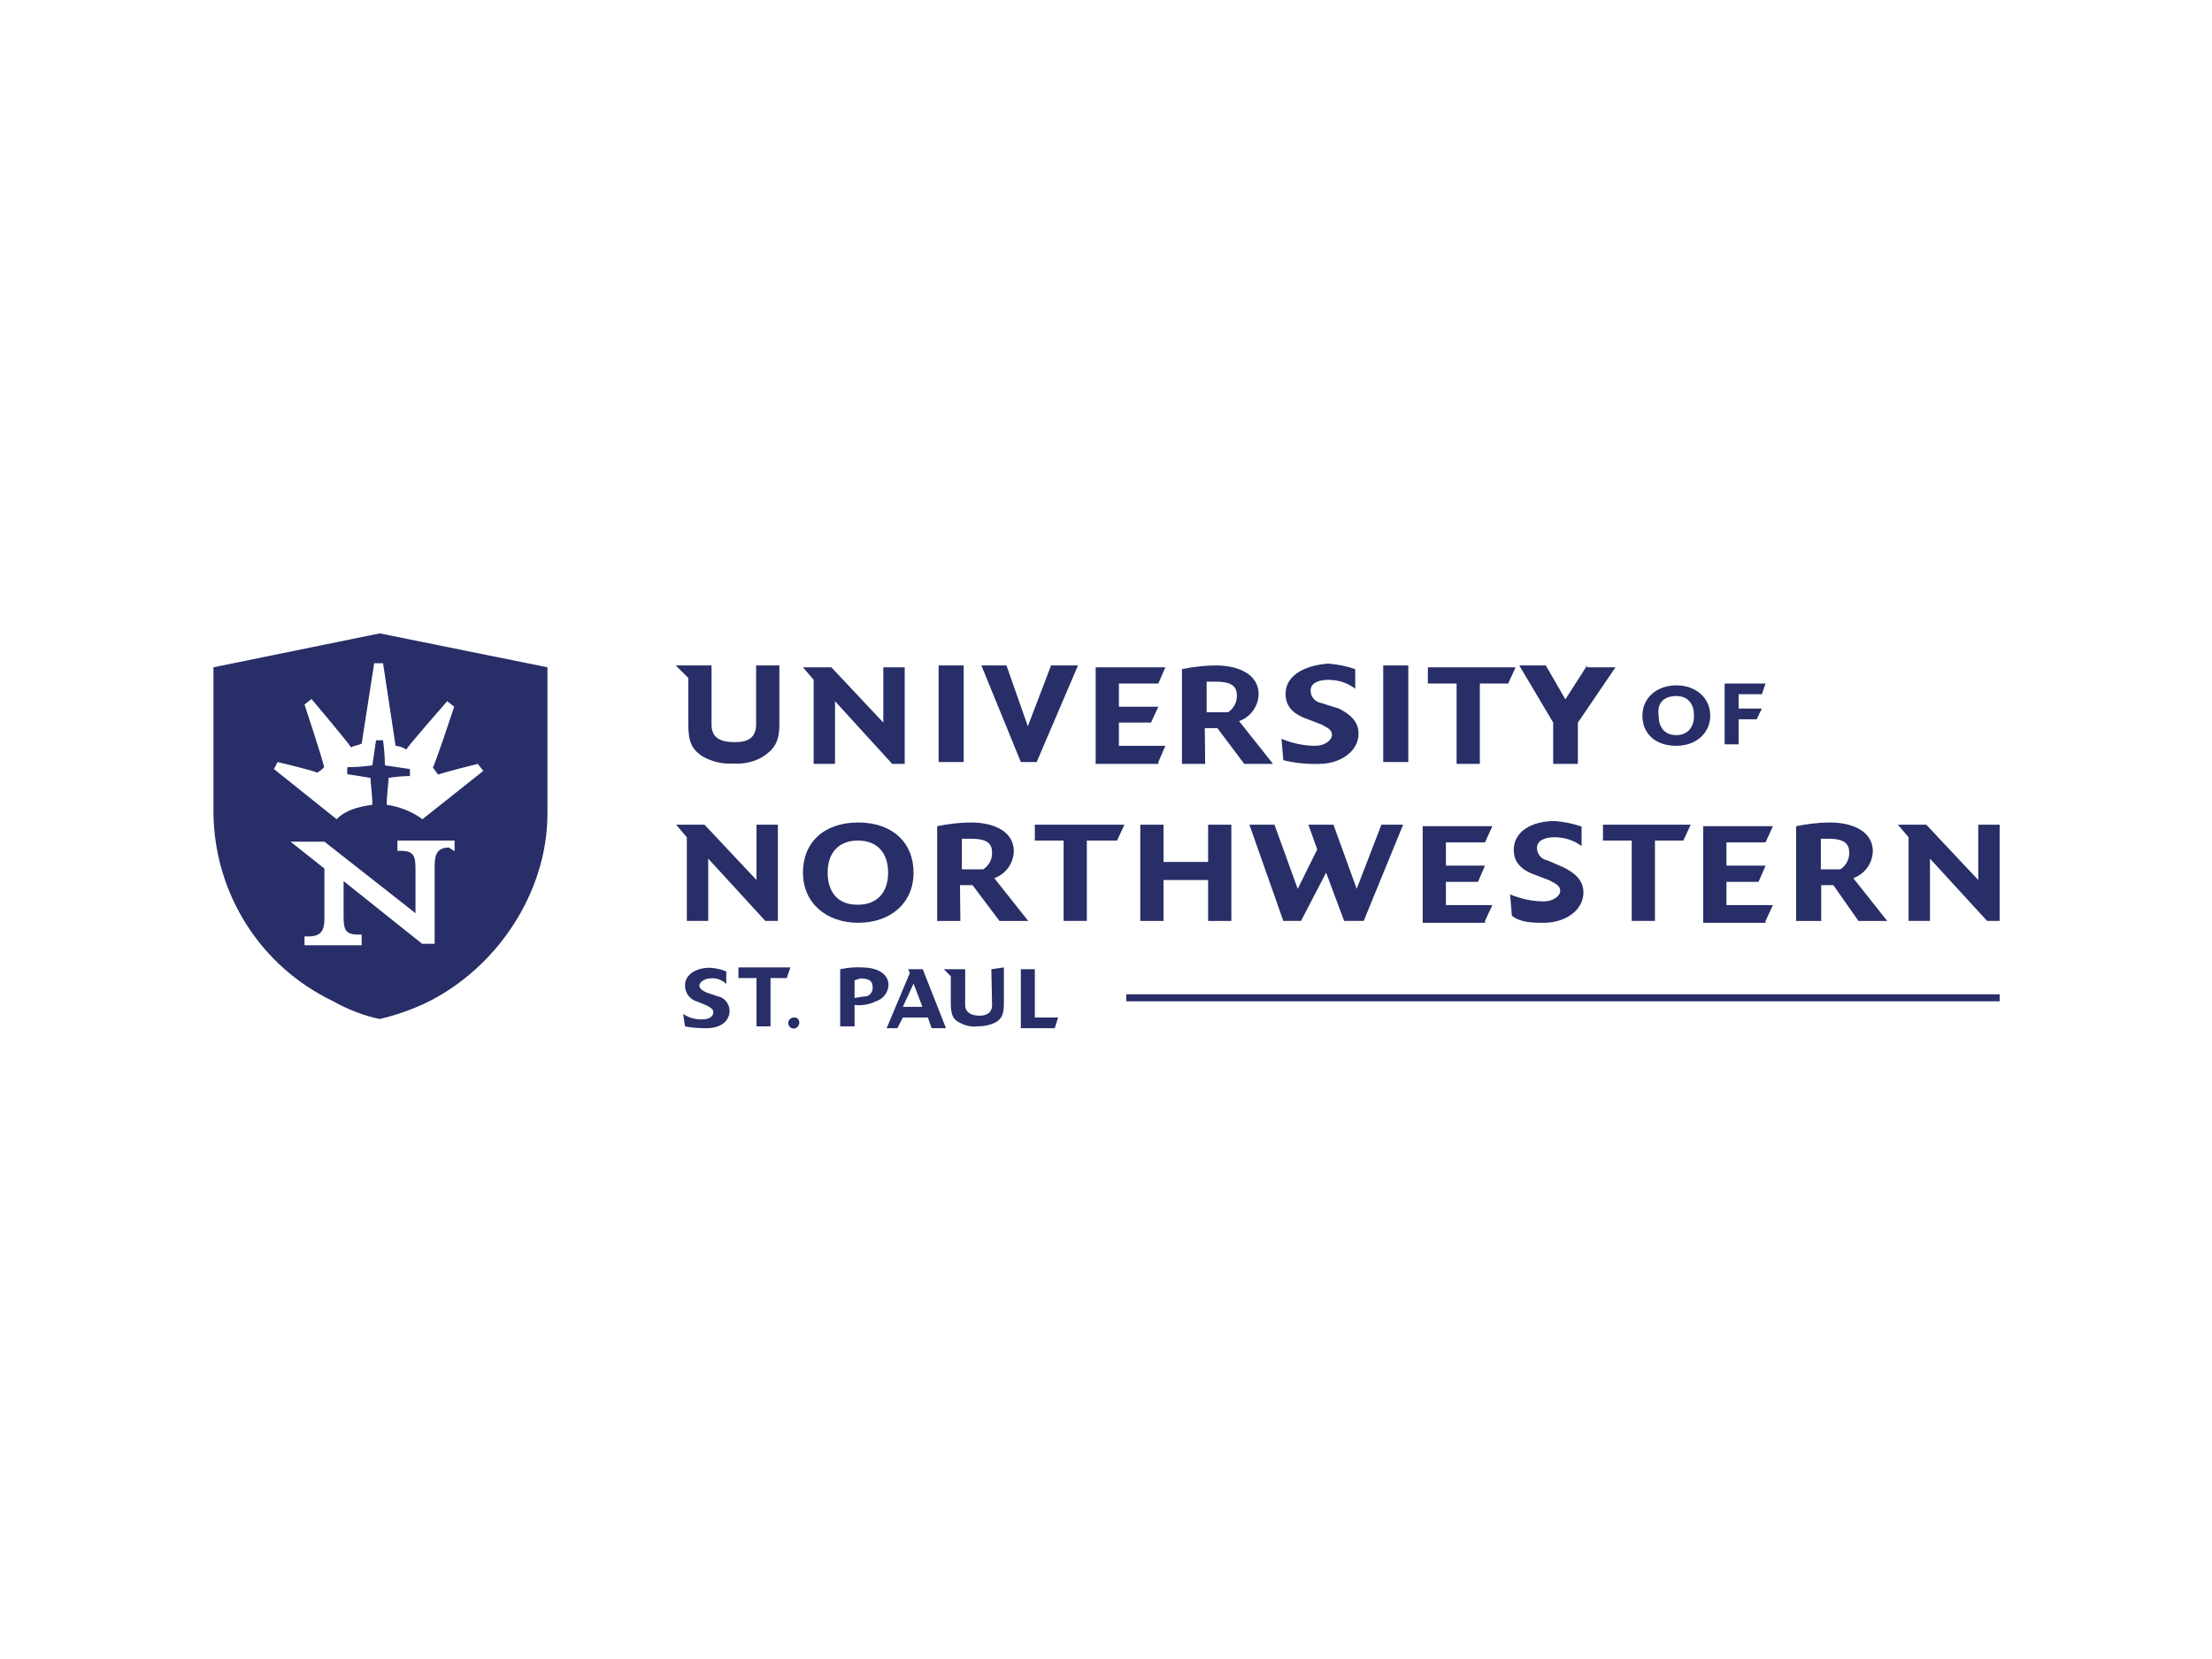 <?xml version="1.0" encoding="utf-8"?>
<!-- Generator: Adobe Illustrator 26.0.3, SVG Export Plug-In . SVG Version: 6.00 Build 0)  -->
<svg version="1.0" id="katman_1" xmlns="http://www.w3.org/2000/svg" xmlns:xlink="http://www.w3.org/1999/xlink" x="0px" y="0px"
	 viewBox="0 0 600 450" style="enable-background:new 0 0 600 450;" xml:space="preserve">
<style type="text/css">
	.st0{fill:#282E67;}
</style>
<g>
	<path class="st0" d="M356.8,202.3c-3.2,0-6.3-0.7-9.2-1.9l0.5,5.8c3.2,0.8,6.4,1.1,9.7,1c5.8,0,10.7-3.4,10.7-8.2
		c0-3.4-2.4-5.3-5.3-6.8l-4.8-1.5c-1.7-0.3-2.9-1.7-2.9-3.4c0-1.9,1.9-2.9,4.8-2.9c2.6,0,5.2,0.8,7.3,2.4v-5.3
		c-2.3-0.8-4.8-1.3-7.3-1.5c-6.8,0.5-11.6,3.4-11.6,8.2c0,2.9,1.5,5.3,5.8,6.8l3.9,1.5c1.9,1,2.9,1.5,2.9,2.9
		C361.2,200.9,359.2,202.3,356.8,202.3z"/>
	<path class="st0" d="M326.8,197.5h3.4l7.3,9.7h7.8l-9.2-11.6c3.1-1.1,5.2-4,5.3-7.3c0-5.3-5.3-7.8-11.6-7.8c-3.1,0-6.2,0.4-9.2,1
		v25.7h6.3L326.8,197.5z M327.3,184.9h2.4c4.8,0,5.8,1.5,5.8,3.9c0,1.8-0.9,3.4-2.4,4.4h-5.8V184.9z"/>
	<polygon class="st0" points="348.1,249.8 352.9,249.8 359.7,236.7 364.6,249.8 369.9,249.8 380.6,223.7 374.7,223.7 368,241.1 
		361.7,223.7 354.9,223.7 357.3,230.4 352,241.1 345.7,223.7 338.9,223.7 	"/>
	<polygon class="st0" points="281.2,206.7 292.4,180.5 285.1,180.5 278.8,197 273,180.5 266.2,180.5 276.9,206.7 	"/>
	<polygon class="st0" points="334,249.8 334,223.7 327.7,223.7 327.7,233.8 315.6,233.8 315.6,223.7 309.3,223.7 309.3,249.8 
		315.6,249.8 315.6,238.7 327.7,238.7 327.7,249.8 	"/>
	<polygon class="st0" points="314.2,206.7 316.1,202.3 303.5,202.3 303.5,196 312.2,196 314.2,191.7 303.5,191.7 303.5,185.4 
		314.2,185.4 316.1,181 297.2,181 297.2,207.2 314.2,207.2 	"/>
	<polygon class="st0" points="478.9,228.5 480.9,224.1 462,224.1 462,250.3 478.9,250.3 478.9,249.8 480.9,245.5 468.3,245.5 
		468.3,239.2 477,239.2 478.9,234.8 468.3,234.8 468.3,228.5 	"/>
	<path class="st0" d="M454.7,202.3c5.3,0,9.2-3.4,9.2-8.2c0-4.8-3.9-8.2-9.2-8.2c-5.3,0-9.2,3.4-9.2,8.2
		C445.5,198.9,448.9,202.3,454.7,202.3z M454.7,188.8c3.4,0,4.8,2.4,4.8,5.3c0,3.4-1.9,5.3-4.8,5.3c-3.4,0-4.8-2.4-4.8-5.3
		C449.4,190.7,451.3,188.8,454.7,188.8z"/>
	<polygon class="st0" points="471.6,195.1 476.5,195.1 477.9,192.2 471.6,192.2 471.6,188.3 477.9,188.3 478.9,185.4 467.8,185.4 
		467.8,201.9 471.6,201.9 	"/>
	<path class="st0" d="M493.9,240.1h3.4l6.8,9.7h7.8l-9.2-11.6c3.1-1.1,5.2-4,5.3-7.3c0-5.3-5.3-7.8-11.6-7.8c-3.1,0-6.2,0.4-9.2,1
		v25.7h6.8V240.1z M493.9,227.5h1.9c4.8,0,5.8,1.5,5.8,3.9c0,1.8-0.9,3.4-2.4,4.4h-5.3V227.5z"/>
	<polygon class="st0" points="421.3,207.2 428,207.2 428,196 438.2,181 430.5,181 430.5,180.5 424.6,189.7 419.3,180.5 412.1,180.5 
		421.3,196 	"/>
	<path class="st0" d="M418.8,244.5c-3.2,0-6.3-0.7-9.2-1.9l0.5,5.8c2.4,1.9,5.8,1.9,8.7,1.9c5.8,0,10.7-3.4,10.7-8.2
		c0-3.4-2.4-5.3-5.3-6.8l-4.4-1.9c-1.7-0.3-2.9-1.7-2.9-3.4c0-1.9,1.9-2.9,4.8-2.9c2.6,0,5.2,0.8,7.3,2.4v-5.3
		c-2.3-0.8-4.8-1.3-7.3-1.5c-6.3,0-11.1,2.9-11.1,7.8c0,2.9,1.5,5.3,5.8,6.8l3.9,1.5c1.9,1,2.9,1.5,2.9,2.9
		C423.2,243,421.3,244.5,418.8,244.5z"/>
	<polygon class="st0" points="448.9,249.8 448.9,228 456.6,228 458.6,223.7 434.8,223.7 434.8,228 442.6,228 442.6,249.8 	"/>
	<polygon class="st0" points="395.1,207.2 401.4,207.2 401.4,185.4 409.1,185.4 411.1,181 387.3,181 387.3,185.4 395.1,185.4 	"/>
	<polygon class="st0" points="402.8,249.8 404.8,245.5 392.2,245.5 392.2,239.2 400.9,239.2 402.8,234.8 392.2,234.8 392.2,228.5 
		402.8,228.5 404.8,224.1 385.9,224.1 385.9,250.3 402.8,250.3 	"/>
	<rect x="375.2" y="180.5" class="st0" width="6.8" height="26.2"/>
	<path class="st0" d="M233.7,262.4c-2-0.1-3.9,0.1-5.8,0.5v15.5h3.9v-5.8c2,0.2,4-0.1,5.8-1c1.9-0.6,3.3-2.3,3.4-4.4
		C241,263.9,237.6,262.4,233.7,262.4z M235.2,270.2c-1.1,0.1-2.3,0.3-3.4,0.5v-4.8l1.5-0.5c2.9,0,3.4,1,3.4,2.4
		C236.8,268.8,236.2,269.8,235.2,270.2z"/>
	<path class="st0" d="M269.1,272.6c0,2.4-1.9,2.9-3.4,2.9c-2.4,0-3.9-1-3.9-2.9v-9.7H256l1.9,1.9v7.3c0,2.9,0.5,4.4,2.4,5.3
		c1.5,0.8,3.2,1.2,4.8,1c1.7,0,3.3-0.3,4.8-1c1.9-1,2.4-2.4,2.4-5.3v-9.7l-3.4,0.5L269.1,272.6z"/>
	<path class="st0" d="M246.3,262.9l0.5,1l-6.3,15h2.9l1.5-2.9h6.8l1,2.9h3.9l-6.3-16H246.3z M244.9,273.1l2.9-6.3l2.4,6.3H244.9z"/>
	<path class="st0" d="M247.8,236.7c0-8.2-5.8-13.6-15-13.6s-15,5.3-15,13.6c0,8.2,6.3,13.6,15,13.6
		C241.5,250.3,247.8,245,247.8,236.7z M224.5,236.7c0-5.3,2.9-8.7,8.2-8.7c5.3,0,8.2,3.4,8.2,8.7c0,5.3-2.9,8.7-8.2,8.7
		C227.4,245.5,224.5,242.1,224.5,236.7z"/>
	<polygon class="st0" points="280.7,228 288.5,228 288.5,249.8 294.8,249.8 294.8,228 303,228 305,223.7 280.7,223.7 	"/>
	<polygon class="st0" points="536.6,223.7 536.6,238.7 522.5,223.7 514.8,223.7 517.7,227.1 517.7,249.8 523.5,249.8 523.5,232.9 
		539,249.8 542.4,249.8 542.4,223.7 	"/>
	<rect x="254.6" y="180.5" class="st0" width="6.8" height="26.2"/>
	<polygon class="st0" points="280.7,262.9 276.9,262.9 276.9,278.9 286.1,278.9 287,276 280.7,276 	"/>
	<path class="st0" d="M215.3,276c-0.8,0-1.5,0.7-1.5,1.5c0,0.8,0.7,1.5,1.5,1.5c0.8,0,1.4-0.7,1.5-1.5c0.1-0.7-0.4-1.4-1.1-1.5
		C215.6,276,215.5,276,215.3,276z"/>
	<rect x="305.5" y="269.7" class="st0" width="236.9" height="1.9"/>
	<polygon class="st0" points="220.7,207.2 226.5,207.2 226.5,190.2 242,207.2 245.4,207.2 245.4,181 239.6,181 239.6,196 225.5,181 
		217.8,181 220.7,184.4 	"/>
	<polygon class="st0" points="200.3,262.4 200.3,265.3 205.2,265.3 205.2,278.4 209,278.4 209,265.3 213.4,265.3 214.4,262.4 	"/>
	<path class="st0" d="M260.4,240.1h3.4l7.3,9.7h7.8l-9.2-11.6c3.1-1.1,5.2-4,5.3-7.3c0-5.3-5.3-7.8-11.6-7.8c-3.1,0-6.2,0.4-9.2,1
		v25.7h6.3L260.4,240.1z M260.9,227.5h2.4c4.8,0,5.8,1.5,5.8,3.9c0,1.8-0.9,3.4-2.4,4.4h-5.8V227.5z"/>
	<path class="st0" d="M186.7,196.5c0,4.8,1,6.8,3.9,8.7c2.5,1.4,5.4,2.1,8.2,1.9c2.9,0.2,5.8-0.4,8.2-1.9c2.9-1.9,4.4-3.9,4.4-8.7
		v-16h-6.3v16c0,4.4-3.4,4.8-5.8,4.8c-4.4,0-6.3-1.5-6.3-4.8v-16h-9.7l3.4,3.4L186.7,196.5z"/>
	<path class="st0" d="M194.5,270.2l-2.9-1c-1-0.5-1.9-1-1.9-1.9s1.5-1.9,2.9-1.9c1.6-0.2,3.2,0.3,4.4,1.5v-3.4
		c-1.4-0.6-2.9-0.9-4.4-1c-3.9,0-6.8,1.9-6.8,4.8c0,2.1,1.4,3.9,3.4,4.4l2.4,1c1,0.5,1.9,1,1.9,1.9c0,1-1,1.9-2.9,1.9
		c-1.9,0.1-3.8-0.4-5.3-1.5l0.5,3.4c1.9,0.4,3.9,0.5,5.8,0.5c3.9,0,6.3-1.9,6.3-4.8C197.8,272.1,196.4,270.5,194.5,270.2z"/>
	<polygon class="st0" points="186.3,249.8 192.1,249.8 192.1,232.9 207.6,249.8 211,249.8 211,223.7 205.2,223.7 205.2,238.7 
		191.1,223.7 183.4,223.7 186.3,227.1 	"/>
	<path class="st0" d="M57.9,181v39.7c0.3,21.8,12.8,41.5,32.5,50.9c3.9,2.2,8.2,3.9,12.6,4.8c4.3-1,8.6-2.5,12.6-4.4
		c18.9-9.2,32.9-29.6,32.9-51.4V181l-45.5-9.2L57.9,181z M123.3,230.9l-1.5-1c-2.9,0-3.9,1.5-3.9,4.8v21.3h-3.4l-21.3-17v9.7
		c0,3.4,0.5,4.8,3.9,4.8h1v2.9H82.6v-2.4h1c3.4,0,4.4-1.5,4.4-4.8v-13.6l-9.2-7.3h9.2l24.7,19.4v-12.1c0-3.4-0.5-4.8-3.9-4.8h-1V228
		h15.5V230.9z M107.3,202.3c1,0.1,2,0.4,2.9,1c0.5-1,11.1-13.1,11.1-13.1l1.9,1.5c0,0-5.3,16-5.8,16.5c0.5,0.5,1,1.5,1.5,1.9
		c1-0.5,10.7-2.9,10.7-2.9l1.5,1.9l-16.5,13.1c-2.9-2.1-6.2-3.4-9.7-3.9c0-2.9,0.5-5.8,0.5-7.3c1.9-0.3,3.9-0.5,5.8-0.5v-1.9l-6.8-1
		c0-2.3-0.2-4.5-0.5-6.8h-1.9l-1,6.8c-2.2,0.3-4.5,0.5-6.8,0.5v1.9c0,0,3.4,0.5,6.3,1c0,1.5,0.5,4.4,0.5,7.3
		c-3.9,0.5-7.3,1.5-9.7,3.9l-17-13.6l1-1.9c0,0,10.2,2.4,10.7,2.9c0.7-0.4,1.4-0.9,1.9-1.5c0-1-5.3-17-5.3-17l1.9-1.5
		c0,0,10.2,12.1,10.7,13.1c1-0.5,1.9-0.5,2.9-1l3.4-21.8h2.4L107.3,202.3z"/>
</g>
</svg>
